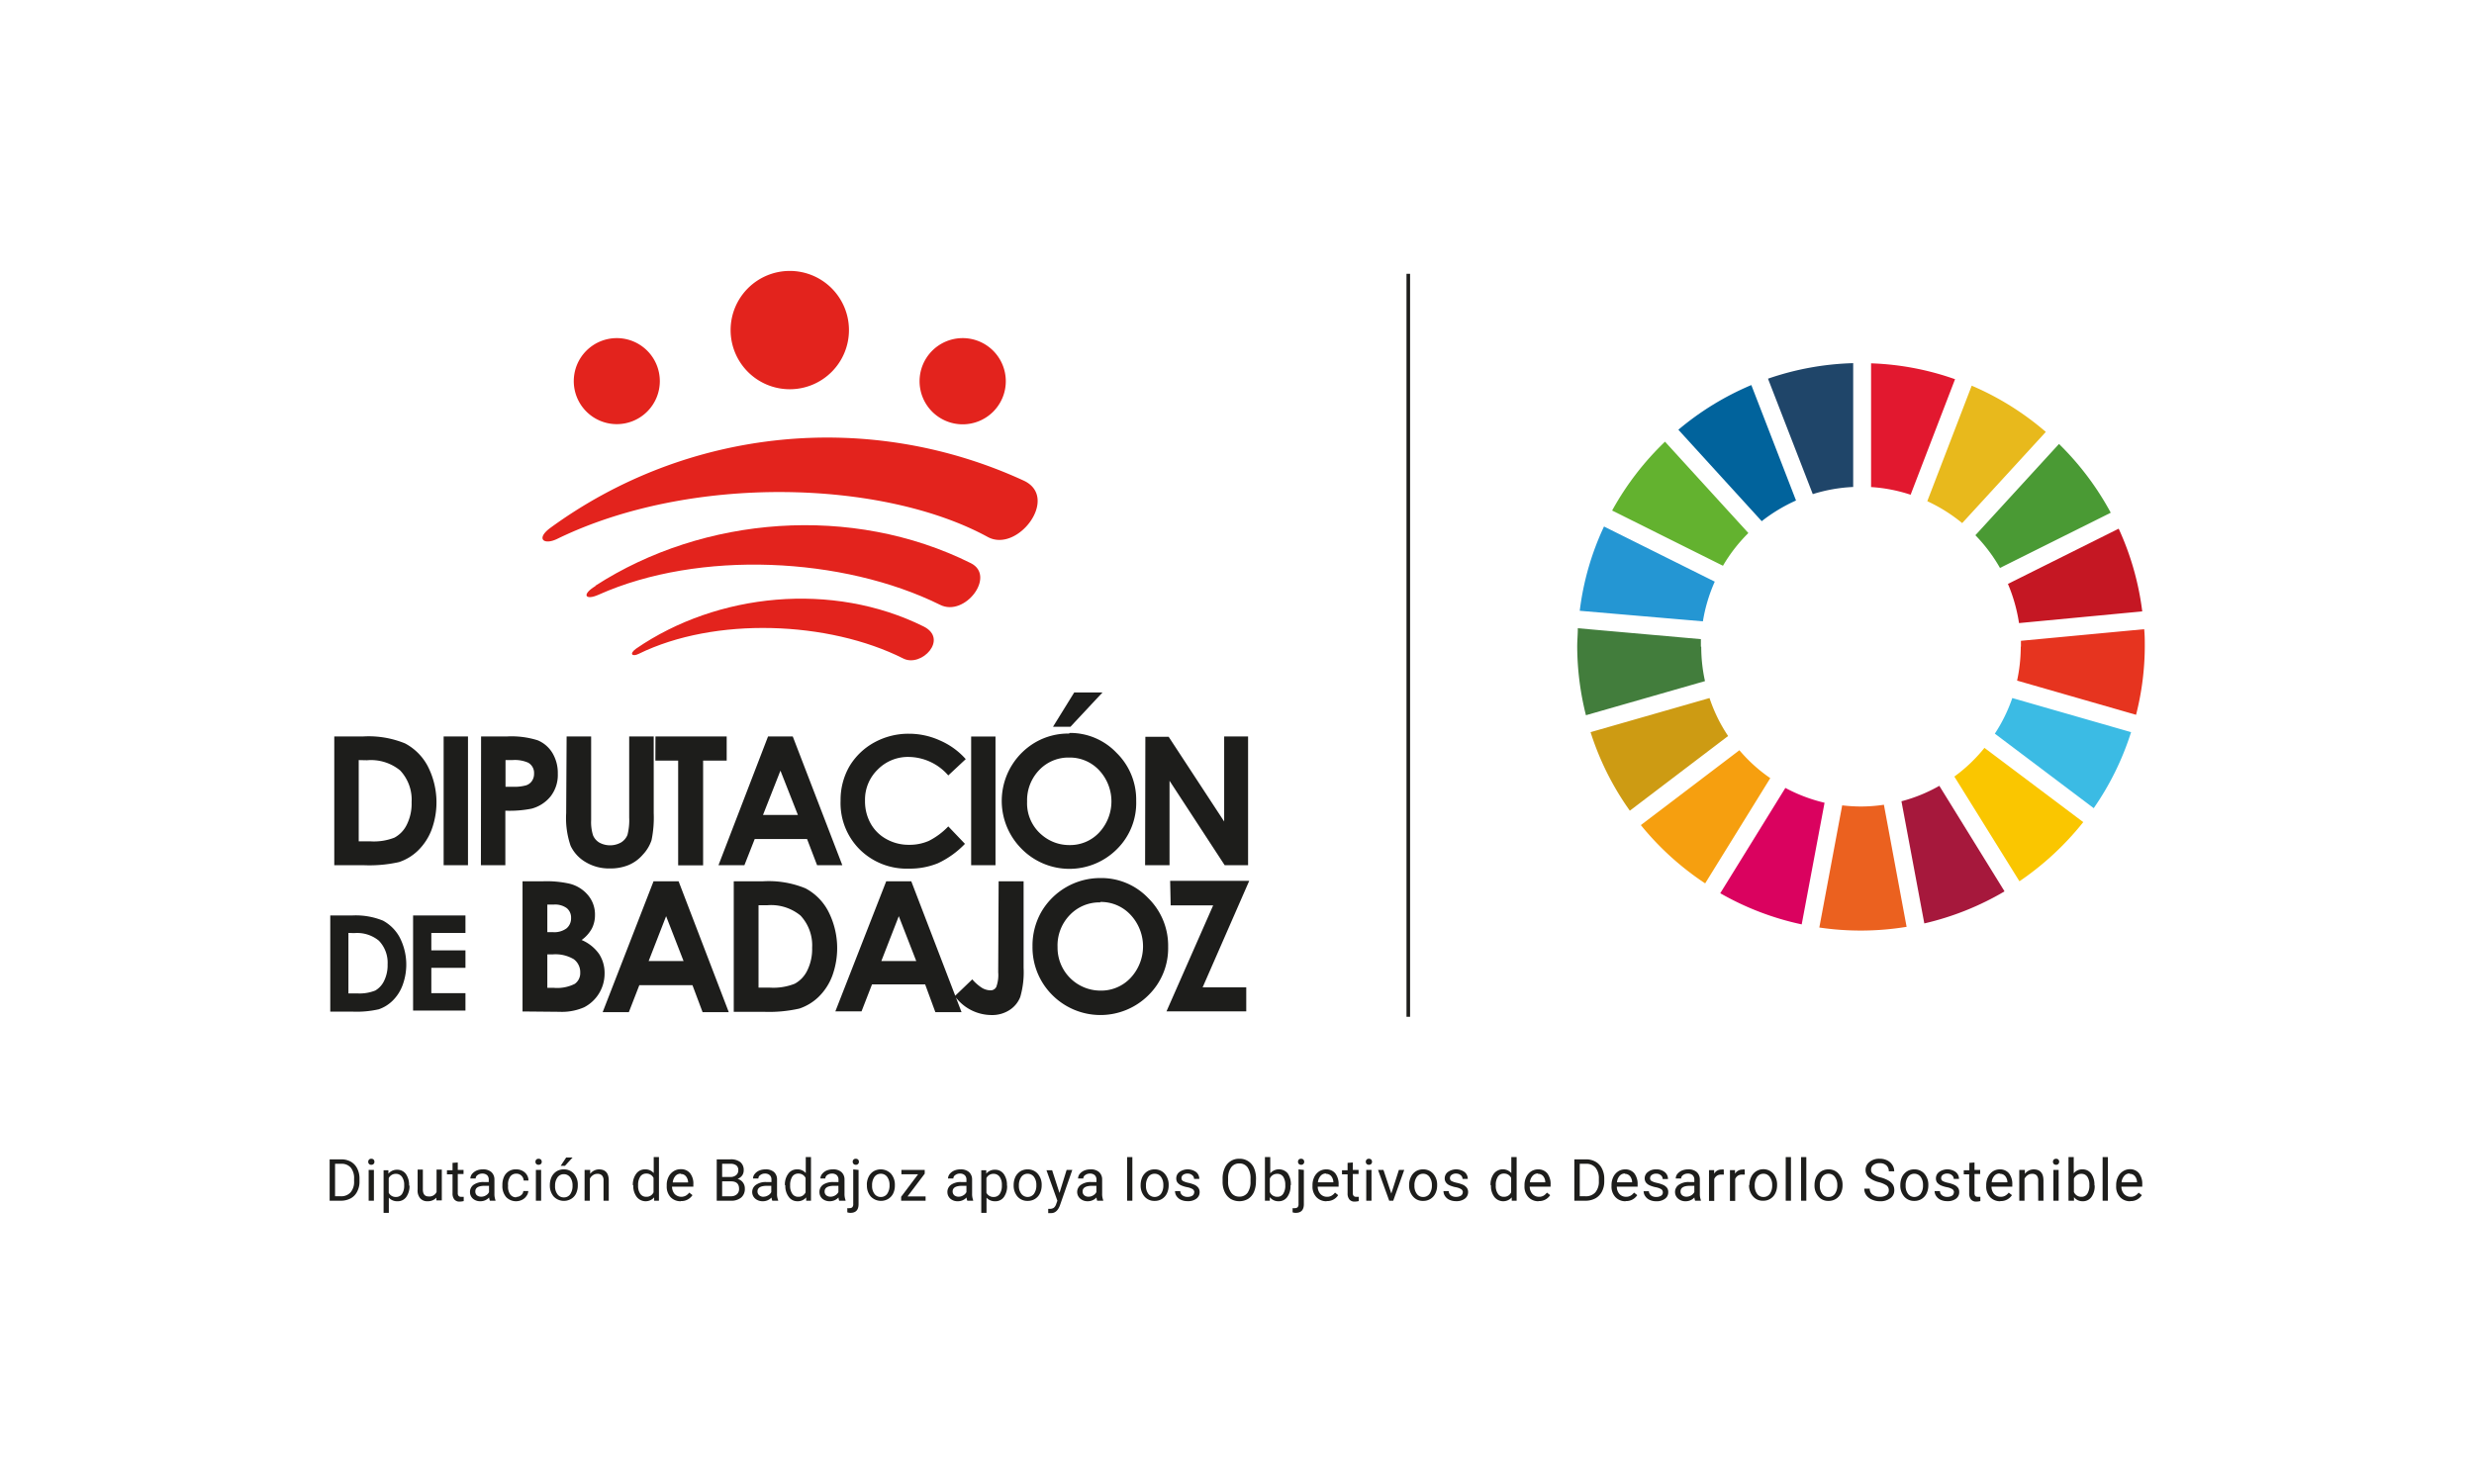 <svg id="Capa_1" data-name="Capa 1" xmlns="http://www.w3.org/2000/svg" viewBox="0 0 283.46 170.08"><defs><style>.cls-1{fill:#e3231d;}.cls-2{fill:#1d1d1b;}.cls-3{fill:#63b22f;}.cls-4{fill:#e8b91c;}.cls-5{fill:#c51723;}.cls-6{fill:#4a9a34;}.cls-7{fill:#427d3c;}.cls-8{fill:#fac600;}.cls-9{fill:#e6341f;}.cls-10{fill:#f69f0f;}.cls-11{fill:#2496d3;}.cls-12{fill:#a6183c;}.cls-13{fill:#3bbbe4;}.cls-14{fill:#eb611f;}.cls-15{fill:#e2182f;}.cls-16{fill:#da025f;}.cls-17{fill:#1f4569;}.cls-18{fill:#cd9b13;}.cls-19{fill:#01639c;}</style></defs><title>logos iindependientes</title><path class="cls-1" d="M72.88,74.34c9.31-6.4,22.52-7.71,32.93-2.55,2.91,1.44-.23,4.73-2.31,3.68-8.56-4.31-21.6-4.82-30.33-.53-.73.36-1.12,0-.29-.6"/><path class="cls-1" d="M68.23,67.12c12.39-8,29.39-9.36,43-2.58,2.92,1.46-.67,6.2-3.51,4.78C96.6,63.82,80.12,63,68.58,68.16c-1.51.68-2,0-.35-1"/><path class="cls-1" d="M63,60.54a53.8,53.8,0,0,1,54.31-5.45c4.11,1.93-.71,8.32-4.14,6.45-12-6.55-34-7.25-49.33.22-1.52.74-2.45,0-.84-1.22"/><path class="cls-1" d="M90.5,44.61a6.78,6.78,0,1,0-6.79-6.78,6.78,6.78,0,0,0,6.79,6.78"/><path class="cls-1" d="M70.68,48.61a4.93,4.93,0,1,0-4.94-4.93,4.93,4.93,0,0,0,4.94,4.93"/><path class="cls-1" d="M110.31,48.63a4.94,4.94,0,1,1,4.93-4.94,4.94,4.94,0,0,1-4.93,4.94"/><path class="cls-2" d="M37.84,104.92h2.48a8.27,8.27,0,0,1,3.56.59,4.75,4.75,0,0,1,1.92,1.93,6.81,6.81,0,0,1,.33,5.46A4.81,4.81,0,0,1,45,114.67a4.2,4.2,0,0,1-1.6,1,11.44,11.44,0,0,1-3,.27H37.84Zm2.08,2v6.93h1a4.83,4.83,0,0,0,2.08-.33A2.54,2.54,0,0,0,44,112.43a4.06,4.06,0,0,0,.41-1.91,3.63,3.63,0,0,0-1-2.71,3.91,3.91,0,0,0-2.83-.87Zm7.41-2h6v2H49.42v2h3.91v2H49.42v2.9h3.91v2h-6Zm12.54,11V101h2.36a12.11,12.11,0,0,1,3,.27,4,4,0,0,1,2.14,1.32,3.41,3.41,0,0,1,.8,2.28,3.34,3.34,0,0,1-.36,1.55,3.93,3.93,0,0,1-1.17,1.31,4.67,4.67,0,0,1,2,1.6,4,4,0,0,1,.63,2.27,4.34,4.34,0,0,1-2.34,3.84,6.39,6.39,0,0,1-2.85.52Zm2.84-12.25v3.16h.63a2.35,2.35,0,0,0,1.58-.44,1.49,1.49,0,0,0,.51-1.19,1.39,1.39,0,0,0-.49-1.12,2.27,2.27,0,0,0-1.48-.41Zm0,5.71v3.83h.72a4.49,4.49,0,0,0,2.42-.45,1.5,1.5,0,0,0,.63-1.3,1.84,1.84,0,0,0-.74-1.53,4.11,4.11,0,0,0-2.43-.55ZM74.88,101h2.87l5.75,15h-3l-1.16-3.09H73.25l-1.2,3.09h-3Zm1.44,4-2,5.14h4Zm7.75-4h3.37a11.11,11.11,0,0,1,4.85.81,6.24,6.24,0,0,1,2.61,2.63,9.25,9.25,0,0,1,.45,7.42,6.61,6.61,0,0,1-1.58,2.41,5.84,5.84,0,0,1-2.19,1.32,15.75,15.75,0,0,1-4.08.37H84.07Zm2.84,2.75v9.44h1.31a6.62,6.62,0,0,0,2.84-.45,3.39,3.39,0,0,0,1.43-1.51,5.54,5.54,0,0,0,.56-2.61,5,5,0,0,0-1.33-3.69,5.31,5.31,0,0,0-3.85-1.18ZM101.54,101h2.87l5.76,15h-3L106,112.82H99.91l-1.2,3.09h-3Zm1.44,4-2,5.14h4Zm11.44-4h2.86v9.92a10.19,10.19,0,0,1-.38,3.33,3.11,3.11,0,0,1-1.24,1.51,3.64,3.64,0,0,1-2.06.57,5.21,5.21,0,0,1-4.2-2.17l2-1.92a5,5,0,0,0,1.15,1,2,2,0,0,0,.92.26.73.73,0,0,0,.68-.39,4,4,0,0,0,.22-1.69Zm11.68-.37a7.41,7.41,0,0,1,5.45,2.29,7.64,7.64,0,0,1,2.29,5.6,7.52,7.52,0,0,1-2.26,5.54,7.79,7.79,0,0,1-11.05-.06,7.7,7.7,0,0,1-2.23-5.53,7.79,7.79,0,0,1,1-3.94,7.81,7.81,0,0,1,6.76-3.9m0,2.79a4.68,4.68,0,0,0-3.48,1.44,5,5,0,0,0-1.41,3.67,4.92,4.92,0,0,0,4.94,5,4.61,4.61,0,0,0,3.43-1.46,5.29,5.29,0,0,0,0-7.22,4.63,4.63,0,0,0-3.47-1.48m8-2.42h9.06l-5.34,12.21h5v2.75h-9.14L139,103.76h-4.87Z"/><path class="cls-2" d="M38.3,84.4h3.33a11,11,0,0,1,4.78.8A6.24,6.24,0,0,1,49,87.79a9.08,9.08,0,0,1,.44,7.33,6.62,6.62,0,0,1-1.56,2.37,5.71,5.71,0,0,1-2.16,1.31,15.46,15.46,0,0,1-4,.36H38.3Zm2.8,2.71v9.31h1.3A6.45,6.45,0,0,0,45.19,96a3.32,3.32,0,0,0,1.42-1.49,5.4,5.4,0,0,0,.55-2.57,4.9,4.9,0,0,0-1.31-3.64,5.26,5.26,0,0,0-3.8-1.17Zm9.73-2.71h2.79V99.16H50.83Zm4.29,0h3a10,10,0,0,1,3.48.44,3.57,3.57,0,0,1,1.69,1.45,4.45,4.45,0,0,1,.62,2.39,4,4,0,0,1-.81,2.57,4.17,4.17,0,0,1-2.2,1.43,13,13,0,0,1-3,.23v6.25h-2.8Zm2.8,5.77h.9A4.84,4.84,0,0,0,60.29,90a1.28,1.28,0,0,0,.66-.5,1.43,1.43,0,0,0,.24-.84,1.34,1.34,0,0,0-.67-1.25,3.77,3.77,0,0,0-1.81-.3h-.79Zm7-5.77h2.81V94a5,5,0,0,0,.22,1.74,1.76,1.76,0,0,0,.71.82,2.57,2.57,0,0,0,2.48,0,1.79,1.79,0,0,0,.75-.87,6.67,6.67,0,0,0,.2-2V84.4H74.9v8.8a12.68,12.68,0,0,1-.25,3.09,4.43,4.43,0,0,1-1,1.66,4.37,4.37,0,0,1-1.63,1.19,5.47,5.47,0,0,1-2.15.39,5.19,5.19,0,0,1-2.79-.74,4.29,4.29,0,0,1-1.7-1.85,9.73,9.73,0,0,1-.51-3.74Zm10.18,0h8.16v2.77H80.56v12H77.7v-12H75.09ZM88,84.4h2.83l5.68,14.76H93.62l-1.15-3h-6l-1.18,3H82.32Zm1.42,3.92-2,5.08h4ZM110.65,87l-2,1.87a6.1,6.1,0,0,0-4.52-2.12,4.85,4.85,0,0,0-3.57,1.45,4.8,4.8,0,0,0-1.45,3.56,5.2,5.2,0,0,0,.64,2.61,4.57,4.57,0,0,0,1.82,1.8,5.21,5.21,0,0,0,2.61.65,5.47,5.47,0,0,0,2.24-.45,8.13,8.13,0,0,0,2.23-1.66l1.91,2a10.35,10.35,0,0,1-3.09,2.22,8.49,8.49,0,0,1-3.33.62,7.63,7.63,0,0,1-5.63-2.19,7.5,7.5,0,0,1-2.2-5.59,7.72,7.72,0,0,1,1-3.92,7.52,7.52,0,0,1,2.86-2.76,8.14,8.14,0,0,1,4-1,8.53,8.53,0,0,1,3.52.77A8.41,8.41,0,0,1,110.65,87m.62-2.59h2.79V99.16h-2.79ZM122.54,84a7.32,7.32,0,0,1,5.38,2.27,7.51,7.51,0,0,1,2.26,5.52A7.43,7.43,0,0,1,128,97.29,7.69,7.69,0,0,1,117,97.23a7.77,7.77,0,0,1,1.64-12.16,7.51,7.51,0,0,1,3.86-1m0,2.75a4.61,4.61,0,0,0-3.43,1.43,5,5,0,0,0-1.39,3.62,4.72,4.72,0,0,0,1.75,3.87,4.81,4.81,0,0,0,3.12,1.11,4.54,4.54,0,0,0,3.39-1.44,5.23,5.23,0,0,0,0-7.13,4.6,4.6,0,0,0-3.43-1.46m.57-7.46h3.24l-3.67,3.93h-2Zm8.15,5.08h2.67l6.36,9.71V84.4H143V99.16h-2.68L134,89.48v9.68h-2.8Z"/><rect class="cls-2" x="161.15" y="31.38" width="0.41" height="85.15"/><path class="cls-3" d="M197.41,64.84a18.22,18.22,0,0,1,2.91-3.75l-9.55-10.47a32.85,32.85,0,0,0-6.06,7.89Z"/><path class="cls-4" d="M220.82,57.44a18.58,18.58,0,0,1,4,2.51L234.4,49.5a32.5,32.5,0,0,0-8.49-5.3Z"/><path class="cls-5" d="M242.75,60.59l-12.69,6.33a18.68,18.68,0,0,1,1.27,4.49l14.12-1.34a32.23,32.23,0,0,0-2.7-9.48"/><path class="cls-6" d="M229.15,65.09l12.69-6.33a32.74,32.74,0,0,0-5.93-7.88l-9.58,10.46a18.51,18.51,0,0,1,2.82,3.75"/><path class="cls-7" d="M194.88,74.11c0-.29,0-.58,0-.86L180.78,72c0,.7-.07,1.4-.07,2.12a32.77,32.77,0,0,0,1,7.85l13.64-3.91a18.3,18.3,0,0,1-.43-3.94"/><path class="cls-8" d="M227.37,85.71A18,18,0,0,1,223.92,89L231.38,101a33.18,33.18,0,0,0,7.31-6.78Z"/><path class="cls-9" d="M231.53,74.11a18.47,18.47,0,0,1-.42,3.89l13.63,3.92a32,32,0,0,0,1-7.81c0-.67,0-1.34-.07-2l-14.12,1.33c0,.23,0,.45,0,.67"/><path class="cls-10" d="M199.27,86,188,94.56a32.77,32.77,0,0,0,7.37,6.68l7.46-12.06a18,18,0,0,1-3.54-3.2"/><path class="cls-11" d="M195.11,71.21a18.42,18.42,0,0,1,1.36-4.55l-12.69-6.32A31.83,31.83,0,0,0,181,70Z"/><path class="cls-12" d="M229.65,102.12,222.2,90.06a17.91,17.91,0,0,1-4.34,1.77l2.62,14a32.48,32.48,0,0,0,9.17-3.66"/><path class="cls-13" d="M230.56,80a18.12,18.12,0,0,1-2,4.08l11.33,8.54a32.4,32.4,0,0,0,4.28-8.71Z"/><path class="cls-14" d="M215.85,92.23a17.77,17.77,0,0,1-2.65.2,18.74,18.74,0,0,1-2.13-.13l-2.62,14a32.46,32.46,0,0,0,10-.08Z"/><path class="cls-15" d="M214.38,55.82a17.92,17.92,0,0,1,4.53.88L224,43.46a32,32,0,0,0-9.62-1.82Z"/><path class="cls-16" d="M209.05,92a18.41,18.41,0,0,1-4.49-1.7l-7.46,12.07a32.28,32.28,0,0,0,9.33,3.57Z"/><path class="cls-17" d="M207.7,56.63a18.12,18.12,0,0,1,4.63-.82V41.62a32.5,32.5,0,0,0-9.76,1.78Z"/><path class="cls-18" d="M198,84.35A17.89,17.89,0,0,1,195.87,80l-13.63,3.91a32.31,32.31,0,0,0,4.5,9Z"/><path class="cls-19" d="M201.85,59.73a18.85,18.85,0,0,1,3.93-2.37l-5.12-13.23a32.59,32.59,0,0,0-8.36,5.12Z"/><path class="cls-2" d="M37.77,137.61v-4.74H39.1a2.19,2.19,0,0,1,1.1.27,1.84,1.84,0,0,1,.73.78,2.51,2.51,0,0,1,.26,1.16v.3a2.41,2.41,0,0,1-.26,1.17,1.78,1.78,0,0,1-.73.78,2.38,2.38,0,0,1-1.12.28Zm.62-4.23v3.72h.66a1.43,1.43,0,0,0,1.12-.45,1.85,1.85,0,0,0,.4-1.28v-.28a1.91,1.91,0,0,0-.37-1.26,1.35,1.35,0,0,0-1.08-.45Z"/><path class="cls-2" d="M42.19,133.15a.37.37,0,0,1,.09-.25.35.35,0,0,1,.26-.1.37.37,0,0,1,.27.1.37.37,0,0,1,.09.25.32.32,0,0,1-.09.24.33.33,0,0,1-.27.1.31.31,0,0,1-.26-.1.32.32,0,0,1-.09-.24m.65,4.46h-.6v-3.53h.6Z"/><path class="cls-2" d="M46.92,135.88a2.15,2.15,0,0,1-.37,1.3,1.18,1.18,0,0,1-1,.49,1.27,1.27,0,0,1-1-.41V139h-.6v-4.88h.55l0,.39a1.26,1.26,0,0,1,1-.45,1.21,1.21,0,0,1,1,.48,2.17,2.17,0,0,1,.37,1.33Zm-.61-.06a1.54,1.54,0,0,0-.25-.94.82.82,0,0,0-.7-.35.89.89,0,0,0-.82.49v1.68a.89.89,0,0,0,.83.48.81.81,0,0,0,.69-.34,1.71,1.71,0,0,0,.25-1"/><path class="cls-2" d="M50,137.26a1.31,1.31,0,0,1-1,.41,1.07,1.07,0,0,1-.85-.33,1.36,1.36,0,0,1-.3-1v-2.3h.6v2.28c0,.53.22.8.65.8a.9.9,0,0,0,.92-.51v-2.57h.6v3.53H50Z"/><path class="cls-2" d="M52.45,133.23v.85h.66v.47h-.66v2.19a.46.46,0,0,0,.09.31.35.35,0,0,0,.3.11,1.23,1.23,0,0,0,.29,0v.49a2,2,0,0,1-.47.06.74.74,0,0,1-.6-.24,1.06,1.06,0,0,1-.21-.7v-2.18h-.64v-.47h.64v-.85Z"/><path class="cls-2" d="M56.13,137.61a1.41,1.41,0,0,1-.09-.37,1.33,1.33,0,0,1-1,.43,1.25,1.25,0,0,1-.85-.29,1,1,0,0,1-.34-.75,1,1,0,0,1,.42-.85,1.93,1.93,0,0,1,1.18-.31H56v-.28a.7.7,0,0,0-.18-.5.81.81,0,0,0-.56-.19.85.85,0,0,0-.54.17.47.47,0,0,0-.22.39h-.61a.87.87,0,0,1,.19-.51,1.44,1.44,0,0,1,.51-.39,1.78,1.78,0,0,1,.7-.14,1.42,1.42,0,0,1,1,.3,1.13,1.13,0,0,1,.36.84v1.62a2,2,0,0,0,.12.77v.06Zm-1-.46a1,1,0,0,0,.54-.15.82.82,0,0,0,.36-.38v-.72h-.47c-.74,0-1.1.21-1.1.65a.57.57,0,0,0,.18.44.78.78,0,0,0,.49.16"/><path class="cls-2" d="M59.13,137.18a.88.88,0,0,0,.57-.2.65.65,0,0,0,.26-.48h.57a1.05,1.05,0,0,1-.21.57,1.3,1.3,0,0,1-.51.44,1.57,1.57,0,0,1-1.82-.32,1.93,1.93,0,0,1-.43-1.31v-.1a2.22,2.22,0,0,1,.19-.92,1.43,1.43,0,0,1,1.38-.84,1.43,1.43,0,0,1,1,.35,1.23,1.23,0,0,1,.42.93H60a.82.82,0,0,0-.83-.79.84.84,0,0,0-.71.33,1.55,1.55,0,0,0-.25,1v.11a1.5,1.5,0,0,0,.25.94.83.83,0,0,0,.71.33"/><path class="cls-2" d="M61.35,133.15a.37.37,0,0,1,.09-.25.37.37,0,0,1,.27-.1.39.39,0,0,1,.27.1.37.37,0,0,1,.09.25.32.32,0,0,1-.09.24.35.35,0,0,1-.27.1.33.33,0,0,1-.27-.1.32.32,0,0,1-.09-.24m.65,4.46h-.6v-3.53H62Z"/><path class="cls-2" d="M63,135.81a2.18,2.18,0,0,1,.2-.93,1.61,1.61,0,0,1,.57-.64,1.54,1.54,0,0,1,.83-.22,1.49,1.49,0,0,1,1.16.5,1.88,1.88,0,0,1,.44,1.32v0a2.15,2.15,0,0,1-.19.93,1.45,1.45,0,0,1-.57.63,1.62,1.62,0,0,1-2-.27,1.92,1.92,0,0,1-.44-1.31Zm.6.07a1.47,1.47,0,0,0,.28,1,.87.87,0,0,0,.72.35.86.86,0,0,0,.73-.36,1.66,1.66,0,0,0,.27-1,1.54,1.54,0,0,0-.27-.94.89.89,0,0,0-.73-.36.86.86,0,0,0-.72.36,1.58,1.58,0,0,0-.28,1m1.27-3.27h.73l-.87.95h-.49Z"/><path class="cls-2" d="M67.62,134.08l0,.45a1.28,1.28,0,0,1,1-.51c.75,0,1.12.42,1.13,1.26v2.33h-.6v-2.33a.78.78,0,0,0-.18-.57.69.69,0,0,0-.53-.18.84.84,0,0,0-.51.16,1,1,0,0,0-.35.41v2.51h-.6v-3.53Z"/><path class="cls-2" d="M72.51,135.82a2.06,2.06,0,0,1,.39-1.31,1.2,1.2,0,0,1,1-.49,1.23,1.23,0,0,1,1,.42v-1.83h.6v5h-.55l0-.38a1.3,1.3,0,0,1-2-.06,2.06,2.06,0,0,1-.39-1.31Zm.6.06a1.59,1.59,0,0,0,.25.94.8.8,0,0,0,.69.34.87.87,0,0,0,.83-.51V135a.88.88,0,0,0-.83-.5.81.81,0,0,0-.69.34,1.77,1.77,0,0,0-.25,1"/><path class="cls-2" d="M78,137.67a1.56,1.56,0,0,1-1.17-.47,1.77,1.77,0,0,1-.44-1.26v-.11a2,2,0,0,1,.2-.93,1.55,1.55,0,0,1,.56-.65A1.45,1.45,0,0,1,78,134a1.31,1.31,0,0,1,1.06.45,1.92,1.92,0,0,1,.38,1.3V136H77a1.28,1.28,0,0,0,.3.84,1.08,1.08,0,0,0,1.28.19,1.3,1.3,0,0,0,.39-.35l.37.29a1.5,1.5,0,0,1-1.33.68M78,134.51a.81.81,0,0,0-.62.27,1.32,1.32,0,0,0-.3.74h1.76v0a1.12,1.12,0,0,0-.25-.71.73.73,0,0,0-.59-.26"/><path class="cls-2" d="M82.12,137.61v-4.74h1.55a1.76,1.76,0,0,1,1.16.32,1.16,1.16,0,0,1,.38.94,1,1,0,0,1-.18.59,1.21,1.21,0,0,1-.52.39,1.1,1.1,0,0,1,.61.41,1.16,1.16,0,0,1,.22.72,1.28,1.28,0,0,1-.41,1,1.74,1.74,0,0,1-1.17.37Zm.62-2.72h.94a1,1,0,0,0,.66-.21.69.69,0,0,0,.25-.56.66.66,0,0,0-.23-.56,1.09,1.09,0,0,0-.69-.18h-.93Zm0,.5v1.71h1a1,1,0,0,0,.69-.23.79.79,0,0,0,.25-.62c0-.58-.31-.86-.93-.86Z"/><path class="cls-2" d="M88.49,137.61a1.09,1.09,0,0,1-.09-.37,1.33,1.33,0,0,1-1,.43,1.3,1.3,0,0,1-.86-.29,1,1,0,0,1,.09-1.6,1.93,1.93,0,0,1,1.18-.31h.58v-.28a.66.66,0,0,0-.19-.5.76.76,0,0,0-.55-.19.85.85,0,0,0-.54.17.47.47,0,0,0-.22.39h-.61a.81.81,0,0,1,.19-.51,1.28,1.28,0,0,1,.51-.39,1.78,1.78,0,0,1,.7-.14,1.42,1.42,0,0,1,1,.3,1.12,1.12,0,0,1,.35.84v1.62a1.81,1.81,0,0,0,.13.77v.06Zm-1-.46A1,1,0,0,0,88,137a.85.85,0,0,0,.37-.38v-.72h-.47c-.74,0-1.11.21-1.11.65A.58.58,0,0,0,87,137a.78.78,0,0,0,.49.16"/><path class="cls-2" d="M89.93,135.82a2.06,2.06,0,0,1,.39-1.31,1.2,1.2,0,0,1,1-.49,1.23,1.23,0,0,1,1,.42v-1.83h.6v5h-.55l0-.38a1.25,1.25,0,0,1-1,.44,1.2,1.2,0,0,1-1-.5,2.06,2.06,0,0,1-.39-1.31Zm.6.06a1.59,1.59,0,0,0,.25.94.79.79,0,0,0,.68.34.87.87,0,0,0,.84-.51V135a.89.89,0,0,0-.83-.5.81.81,0,0,0-.69.34,1.77,1.77,0,0,0-.25,1"/><path class="cls-2" d="M96.15,137.61a1.5,1.5,0,0,1-.08-.37,1.35,1.35,0,0,1-1,.43,1.27,1.27,0,0,1-.85-.29,1,1,0,0,1-.33-.75,1,1,0,0,1,.41-.85,2,2,0,0,1,1.18-.31h.59v-.28a.7.7,0,0,0-.19-.5.79.79,0,0,0-.56-.19.89.89,0,0,0-.54.17.5.5,0,0,0-.22.39H94a.81.81,0,0,1,.19-.51,1.32,1.32,0,0,1,.5-.39,1.83,1.83,0,0,1,.71-.14,1.41,1.41,0,0,1,1,.3,1.13,1.13,0,0,1,.36.84v1.62a2,2,0,0,0,.12.77v.06Zm-1-.46a1,1,0,0,0,.54-.15.9.9,0,0,0,.37-.38v-.72h-.47c-.74,0-1.11.21-1.11.65a.55.55,0,0,0,.19.44.75.75,0,0,0,.48.16"/><path class="cls-2" d="M98.37,134.08V138q0,1-.93,1a1,1,0,0,1-.36-.06v-.48a1,1,0,0,0,.27,0,.43.43,0,0,0,.31-.11.54.54,0,0,0,.1-.38v-3.95Zm-.67-.93a.33.33,0,0,1,.35-.35.37.37,0,0,1,.27.1.37.37,0,0,1,.09.25.32.32,0,0,1-.09.24.33.33,0,0,1-.27.1.33.33,0,0,1-.35-.34"/><path class="cls-2" d="M99.32,135.81a2,2,0,0,1,.2-.93,1.54,1.54,0,0,1,.57-.64,1.63,1.63,0,0,1,2,.28,1.93,1.93,0,0,1,.44,1.32v0a2.12,2.12,0,0,1-.19.93,1.51,1.51,0,0,1-.57.63,1.62,1.62,0,0,1-2-.27,1.87,1.87,0,0,1-.44-1.31Zm.6.07a1.48,1.48,0,0,0,.27.94.87.87,0,0,0,.73.36.86.86,0,0,0,.73-.36,1.66,1.66,0,0,0,.27-1,1.54,1.54,0,0,0-.27-.94.89.89,0,0,0-.74-.36.88.88,0,0,0-.72.36,1.64,1.64,0,0,0-.27,1"/><polygon class="cls-2" points="103.98 137.12 106.05 137.12 106.05 137.61 103.25 137.61 103.25 137.16 105.19 134.58 103.28 134.58 103.28 134.08 105.95 134.08 105.95 134.51 103.98 137.12"/><path class="cls-2" d="M110.83,137.61a1.09,1.09,0,0,1-.09-.37,1.33,1.33,0,0,1-1,.43,1.25,1.25,0,0,1-.85-.29,1,1,0,0,1-.34-.75,1,1,0,0,1,.42-.85,1.93,1.93,0,0,1,1.18-.31h.58v-.28a.66.66,0,0,0-.19-.5.76.76,0,0,0-.55-.19.85.85,0,0,0-.54.17.47.47,0,0,0-.22.39h-.61a.87.87,0,0,1,.19-.51,1.36,1.36,0,0,1,.51-.39,1.78,1.78,0,0,1,.7-.14,1.42,1.42,0,0,1,1,.3,1.13,1.13,0,0,1,.36.84v1.62a2,2,0,0,0,.12.77v.06Zm-1-.46a1,1,0,0,0,.53-.15.85.85,0,0,0,.37-.38v-.72h-.47c-.74,0-1.11.21-1.11.65a.58.58,0,0,0,.19.44.78.78,0,0,0,.49.16"/><path class="cls-2" d="M115.39,135.88a2.15,2.15,0,0,1-.36,1.3,1.18,1.18,0,0,1-1,.49,1.27,1.27,0,0,1-1-.41V139h-.6v-4.88H113l0,.39a1.23,1.23,0,0,1,1-.45,1.19,1.19,0,0,1,1,.48,2.1,2.1,0,0,1,.37,1.33Zm-.6-.06a1.54,1.54,0,0,0-.25-.94.82.82,0,0,0-.7-.35.88.88,0,0,0-.82.49v1.68a.89.89,0,0,0,.83.48.81.81,0,0,0,.69-.34,1.71,1.71,0,0,0,.25-1"/><path class="cls-2" d="M116.14,135.81a2.18,2.18,0,0,1,.2-.93,1.61,1.61,0,0,1,.57-.64,1.54,1.54,0,0,1,.83-.22,1.49,1.49,0,0,1,1.16.5,1.89,1.89,0,0,1,.45,1.32v0a2.12,2.12,0,0,1-.2.93,1.49,1.49,0,0,1-.56.63,1.53,1.53,0,0,1-.85.23,1.47,1.47,0,0,1-1.16-.5,1.92,1.92,0,0,1-.44-1.31Zm.6.07a1.48,1.48,0,0,0,.28.94.91.91,0,0,0,1.45,0,1.66,1.66,0,0,0,.27-1,1.54,1.54,0,0,0-.27-.94.89.89,0,0,0-.73-.36.86.86,0,0,0-.72.36,1.64,1.64,0,0,0-.28,1"/><path class="cls-2" d="M121.39,136.72l.82-2.64h.65l-1.42,4.07c-.22.59-.56.88-1,.88h-.12l-.22,0v-.49h.16a.83.83,0,0,0,.48-.12.92.92,0,0,0,.28-.45l.13-.36-1.25-3.49h.65Z"/><path class="cls-2" d="M125.71,137.61a1.5,1.5,0,0,1-.08-.37,1.35,1.35,0,0,1-1,.43,1.27,1.27,0,0,1-.85-.29,1,1,0,0,1,.08-1.6,1.93,1.93,0,0,1,1.18-.31h.59v-.28a.7.7,0,0,0-.19-.5.79.79,0,0,0-.56-.19.89.89,0,0,0-.54.17.47.47,0,0,0-.22.39h-.6a.86.86,0,0,1,.18-.51,1.44,1.44,0,0,1,.51-.39,1.8,1.8,0,0,1,.71-.14,1.41,1.41,0,0,1,1,.3,1.13,1.13,0,0,1,.36.84v1.62a2,2,0,0,0,.12.77v.06Zm-1-.46a1,1,0,0,0,.54-.15.9.9,0,0,0,.37-.38v-.72h-.48c-.73,0-1.1.21-1.1.65a.55.55,0,0,0,.19.44.73.73,0,0,0,.48.16"/><rect class="cls-2" x="129.14" y="132.61" width="0.6" height="5"/><path class="cls-2" d="M130.69,135.81a2.18,2.18,0,0,1,.2-.93,1.61,1.61,0,0,1,.57-.64,1.54,1.54,0,0,1,.83-.22,1.48,1.48,0,0,1,1.16.5,1.89,1.89,0,0,1,.45,1.32v0a2.12,2.12,0,0,1-.2.93,1.49,1.49,0,0,1-.56.63,1.52,1.52,0,0,1-.84.23,1.48,1.48,0,0,1-1.17-.5,1.92,1.92,0,0,1-.44-1.31Zm.61.07a1.48,1.48,0,0,0,.27.94.91.91,0,0,0,1.45,0,1.66,1.66,0,0,0,.27-1,1.54,1.54,0,0,0-.27-.94.87.87,0,0,0-.73-.36.86.86,0,0,0-.72.36,1.64,1.64,0,0,0-.27,1"/><path class="cls-2" d="M136.84,136.67a.45.45,0,0,0-.18-.38,1.89,1.89,0,0,0-.64-.23,3.32,3.32,0,0,1-.73-.23,1.12,1.12,0,0,1-.4-.33.84.84,0,0,1-.12-.45.91.91,0,0,1,.36-.73,1.65,1.65,0,0,1,1.91,0,1,1,0,0,1,.37.79h-.6a.54.54,0,0,0-.21-.43.79.79,0,0,0-.53-.18.82.82,0,0,0-.52.15.45.45,0,0,0-.18.37.37.37,0,0,0,.17.33,2.39,2.39,0,0,0,.62.21,3.78,3.78,0,0,1,.74.24,1.18,1.18,0,0,1,.41.34.83.83,0,0,1,.14.48.92.92,0,0,1-.38.76,1.58,1.58,0,0,1-1,.28,1.79,1.79,0,0,1-.75-.15,1.18,1.18,0,0,1-.51-.42,1,1,0,0,1-.18-.58h.6a.63.63,0,0,0,.24.48.93.93,0,0,0,.6.18,1,1,0,0,0,.55-.14.43.43,0,0,0,.2-.37"/><path class="cls-2" d="M143.9,135.39a3.09,3.09,0,0,1-.23,1.22,1.8,1.8,0,0,1-.67.79,2,2,0,0,1-2,0,1.88,1.88,0,0,1-.68-.79,2.73,2.73,0,0,1-.24-1.18v-.34a2.87,2.87,0,0,1,.24-1.21A1.76,1.76,0,0,1,142,132.8a1.77,1.77,0,0,1,1.68,1.07,3.09,3.09,0,0,1,.23,1.22Zm-.62-.31a2.15,2.15,0,0,0-.34-1.29,1.12,1.12,0,0,0-.95-.45,1.11,1.11,0,0,0-.93.45,2.09,2.09,0,0,0-.35,1.25v.35a2.11,2.11,0,0,0,.34,1.28,1.1,1.1,0,0,0,.95.47,1.12,1.12,0,0,0,.94-.44,2.16,2.16,0,0,0,.34-1.27Z"/><path class="cls-2" d="M147.86,135.88a2.07,2.07,0,0,1-.37,1.3,1.17,1.17,0,0,1-1,.49,1.22,1.22,0,0,1-1-.47l0,.41h-.56v-5h.61v1.86a1.32,1.32,0,0,1,2,0,2.21,2.21,0,0,1,.36,1.33Zm-.6-.06a1.69,1.69,0,0,0-.23-.95.79.79,0,0,0-.69-.34.88.88,0,0,0-.85.55v1.53a.9.9,0,0,0,.86.55.76.76,0,0,0,.67-.34,1.69,1.69,0,0,0,.24-1"/><path class="cls-2" d="M149.39,134.08V138q0,1-.93,1a1,1,0,0,1-.36-.06v-.48a1,1,0,0,0,.27,0,.43.43,0,0,0,.31-.11.54.54,0,0,0,.1-.38v-3.95Zm-.67-.93a.33.33,0,0,1,.35-.35.37.37,0,0,1,.27.1.37.37,0,0,1,.09.25.32.32,0,0,1-.09.24.33.33,0,0,1-.27.1.33.33,0,0,1-.35-.34"/><path class="cls-2" d="M152,137.67a1.56,1.56,0,0,1-1.17-.47,1.74,1.74,0,0,1-.45-1.26v-.11a2.12,2.12,0,0,1,.2-.93,1.62,1.62,0,0,1,.56-.65,1.45,1.45,0,0,1,.78-.23,1.32,1.32,0,0,1,1.07.45,2,2,0,0,1,.38,1.3V136h-2.39a1.24,1.24,0,0,0,.31.84,1,1,0,0,0,.74.32,1,1,0,0,0,.54-.13,1.3,1.3,0,0,0,.39-.35l.36.29a1.47,1.47,0,0,1-1.32.68m-.08-3.16a.79.79,0,0,0-.61.27,1.33,1.33,0,0,0-.31.74h1.77v0a1.12,1.12,0,0,0-.25-.71.76.76,0,0,0-.6-.26"/><path class="cls-2" d="M155,133.23v.85h.66v.47H155v2.19a.46.46,0,0,0,.09.31.35.35,0,0,0,.3.11,1.23,1.23,0,0,0,.29,0v.49a1.88,1.88,0,0,1-.46.06.75.75,0,0,1-.61-.24,1.06,1.06,0,0,1-.21-.7v-2.18h-.64v-.47h.64v-.85Z"/><path class="cls-2" d="M156.49,133.15a.33.33,0,0,1,.35-.35.37.37,0,0,1,.27.1.37.37,0,0,1,.09.25.32.32,0,0,1-.09.24.33.33,0,0,1-.27.1.33.33,0,0,1-.35-.34m.65,4.46h-.6v-3.53h.6Z"/><polygon class="cls-2" points="159.41 136.79 160.28 134.08 160.89 134.08 159.63 137.61 159.17 137.61 157.89 134.08 158.51 134.08 159.41 136.79"/><path class="cls-2" d="M161.45,135.81a2.05,2.05,0,0,1,.21-.93,1.52,1.52,0,0,1,.56-.64,1.54,1.54,0,0,1,.83-.22,1.48,1.48,0,0,1,1.16.5,1.89,1.89,0,0,1,.45,1.32v0a2.12,2.12,0,0,1-.2.93,1.49,1.49,0,0,1-.56.63,1.52,1.52,0,0,1-.84.23,1.44,1.44,0,0,1-1.16-.5,1.88,1.88,0,0,1-.45-1.31Zm.61.07a1.48,1.48,0,0,0,.27.94.86.86,0,0,0,.73.36.87.87,0,0,0,.73-.36,1.66,1.66,0,0,0,.27-1,1.54,1.54,0,0,0-.28-.94.87.87,0,0,0-.73-.36.86.86,0,0,0-.72.36,1.64,1.64,0,0,0-.27,1"/><path class="cls-2" d="M167.61,136.67a.46.46,0,0,0-.19-.38,1.81,1.81,0,0,0-.64-.23,3.51,3.51,0,0,1-.73-.23,1,1,0,0,1-.39-.33.77.77,0,0,1-.13-.45.91.91,0,0,1,.36-.73,1.65,1.65,0,0,1,1.91,0,1,1,0,0,1,.37.79h-.6a.54.54,0,0,0-.21-.43.79.79,0,0,0-.53-.18.78.78,0,0,0-.51.15.43.43,0,0,0-.19.37.37.37,0,0,0,.17.33,2.5,2.5,0,0,0,.63.21,3.67,3.67,0,0,1,.73.24,1.18,1.18,0,0,1,.41.34.83.83,0,0,1,.14.48.92.92,0,0,1-.38.76,1.58,1.58,0,0,1-1,.28,1.79,1.79,0,0,1-.75-.15,1.18,1.18,0,0,1-.51-.42,1,1,0,0,1-.18-.58h.6a.63.63,0,0,0,.24.48.93.93,0,0,0,.6.18,1,1,0,0,0,.55-.14.42.42,0,0,0,.21-.37"/><path class="cls-2" d="M170.78,135.82a2.06,2.06,0,0,1,.38-1.31,1.31,1.31,0,0,1,2-.07v-1.83h.61v5h-.56l0-.38a1.3,1.3,0,0,1-2-.06,2.06,2.06,0,0,1-.38-1.31Zm.6.06a1.52,1.52,0,0,0,.25.94.78.78,0,0,0,.68.34.87.87,0,0,0,.83-.51V135a.87.87,0,0,0-.82-.5.79.79,0,0,0-.69.34,1.69,1.69,0,0,0-.25,1"/><path class="cls-2" d="M176.28,137.67a1.55,1.55,0,0,1-1.16-.47,1.74,1.74,0,0,1-.45-1.26v-.11a2.12,2.12,0,0,1,.2-.93,1.55,1.55,0,0,1,.56-.65,1.45,1.45,0,0,1,.78-.23,1.33,1.33,0,0,1,1.07.45,2,2,0,0,1,.38,1.3V136h-2.39a1.24,1.24,0,0,0,.31.84,1,1,0,0,0,.74.32,1,1,0,0,0,.54-.13,1.39,1.39,0,0,0,.38-.35l.37.29a1.48,1.48,0,0,1-1.33.68m-.07-3.16a.79.79,0,0,0-.61.27,1.26,1.26,0,0,0-.31.74h1.76v0a1.12,1.12,0,0,0-.24-.71.76.76,0,0,0-.6-.26"/><path class="cls-2" d="M180.38,137.61v-4.74h1.34a2.18,2.18,0,0,1,1.09.27,1.78,1.78,0,0,1,.73.78,2.51,2.51,0,0,1,.27,1.16v.3a2.52,2.52,0,0,1-.26,1.17,1.86,1.86,0,0,1-.74.78,2.35,2.35,0,0,1-1.12.28Zm.62-4.23v3.72h.66a1.45,1.45,0,0,0,1.13-.45,1.9,1.9,0,0,0,.4-1.28v-.28a1.91,1.91,0,0,0-.38-1.26,1.33,1.33,0,0,0-1.08-.45Z"/><path class="cls-2" d="M186.26,137.67a1.56,1.56,0,0,1-1.17-.47,1.74,1.74,0,0,1-.45-1.26v-.11a2.12,2.12,0,0,1,.2-.93,1.62,1.62,0,0,1,.56-.65,1.45,1.45,0,0,1,.78-.23,1.32,1.32,0,0,1,1.07.45,2,2,0,0,1,.38,1.3V136h-2.38a1.23,1.23,0,0,0,.3.84,1,1,0,0,0,.74.32,1,1,0,0,0,.54-.13,1.3,1.3,0,0,0,.39-.35l.37.29a1.5,1.5,0,0,1-1.33.68m-.08-3.16a.8.8,0,0,0-.61.27,1.25,1.25,0,0,0-.3.74H187v0a1.12,1.12,0,0,0-.25-.71.76.76,0,0,0-.6-.26"/><path class="cls-2" d="M190.52,136.67a.45.45,0,0,0-.18-.38,2,2,0,0,0-.65-.23,3.4,3.4,0,0,1-.72-.23,1.12,1.12,0,0,1-.4-.33.85.85,0,0,1-.13-.45.9.9,0,0,1,.37-.73,1.4,1.4,0,0,1,.93-.3,1.48,1.48,0,0,1,1,.31,1,1,0,0,1,.37.79h-.61a.54.54,0,0,0-.21-.43.77.77,0,0,0-.53-.18.79.79,0,0,0-.51.15.45.45,0,0,0-.19.37.35.35,0,0,0,.18.33,2.26,2.26,0,0,0,.62.21,3.67,3.67,0,0,1,.73.24,1.14,1.14,0,0,1,.42.34.82.82,0,0,1,.13.48.89.89,0,0,1-.38.76,1.56,1.56,0,0,1-1,.28,1.72,1.72,0,0,1-.74-.15,1.18,1.18,0,0,1-.51-.42,1,1,0,0,1-.19-.58h.6a.67.67,0,0,0,.25.48.92.92,0,0,0,.59.18,1,1,0,0,0,.55-.14.42.42,0,0,0,.21-.37"/><path class="cls-2" d="M194.22,137.61a2,2,0,0,1-.09-.37,1.32,1.32,0,0,1-1,.43,1.25,1.25,0,0,1-.85-.29,1,1,0,0,1,.08-1.6,1.93,1.93,0,0,1,1.18-.31h.59v-.28a.7.7,0,0,0-.19-.5.79.79,0,0,0-.56-.19.89.89,0,0,0-.54.17.47.47,0,0,0-.22.39H192a.86.86,0,0,1,.18-.51,1.44,1.44,0,0,1,.51-.39,1.8,1.8,0,0,1,.71-.14,1.41,1.41,0,0,1,1,.3,1.13,1.13,0,0,1,.36.84v1.62a2,2,0,0,0,.12.77v.06Zm-1-.46a1,1,0,0,0,.54-.15.9.9,0,0,0,.37-.38v-.72h-.48c-.73,0-1.1.21-1.1.65a.55.55,0,0,0,.19.44.73.73,0,0,0,.48.16"/><path class="cls-2" d="M197.51,134.62l-.29,0a.8.8,0,0,0-.81.51v2.5h-.6v-3.53h.59v.41a.93.93,0,0,1,.84-.47.62.62,0,0,1,.26,0Z"/><path class="cls-2" d="M199.91,134.62l-.3,0a.79.79,0,0,0-.8.51v2.5h-.6v-3.53h.58v.41a1,1,0,0,1,.84-.47.64.64,0,0,1,.27,0Z"/><path class="cls-2" d="M200.44,135.81a2.05,2.05,0,0,1,.21-.93,1.52,1.52,0,0,1,.56-.64A1.56,1.56,0,0,1,202,134a1.51,1.51,0,0,1,1.17.5,1.93,1.93,0,0,1,.44,1.32v0a2.12,2.12,0,0,1-.2.93,1.49,1.49,0,0,1-.56.63,1.47,1.47,0,0,1-.84.23,1.44,1.44,0,0,1-1.16-.5,1.88,1.88,0,0,1-.45-1.31Zm.61.07a1.48,1.48,0,0,0,.27.94.87.87,0,0,0,.73.36.86.86,0,0,0,.73-.36,1.66,1.66,0,0,0,.27-1,1.48,1.48,0,0,0-.28-.94.86.86,0,0,0-.73-.36.88.88,0,0,0-.72.36,1.64,1.64,0,0,0-.27,1"/><rect class="cls-2" x="204.6" y="132.61" width="0.6" height="5"/><rect class="cls-2" x="206.36" y="132.61" width="0.6" height="5"/><path class="cls-2" d="M207.9,135.81a2.18,2.18,0,0,1,.2-.93,1.61,1.61,0,0,1,.57-.64,1.54,1.54,0,0,1,.83-.22,1.48,1.48,0,0,1,1.16.5,1.89,1.89,0,0,1,.45,1.32v0a2.12,2.12,0,0,1-.2.93,1.49,1.49,0,0,1-.56.63,1.52,1.52,0,0,1-.84.23,1.44,1.44,0,0,1-1.16-.5,1.88,1.88,0,0,1-.45-1.31Zm.61.07a1.48,1.48,0,0,0,.27.94.86.86,0,0,0,.73.36.87.87,0,0,0,.73-.36,1.66,1.66,0,0,0,.27-1,1.54,1.54,0,0,0-.28-.94.87.87,0,0,0-.73-.36.86.86,0,0,0-.72.36,1.64,1.64,0,0,0-.27,1"/><path class="cls-2" d="M215.29,135.49a3,3,0,0,1-1.18-.56,1.12,1.12,0,0,1-.36-.84,1.13,1.13,0,0,1,.45-.92,1.72,1.72,0,0,1,1.16-.37,1.86,1.86,0,0,1,.87.19,1.43,1.43,0,0,1,.59.52,1.32,1.32,0,0,1,.21.73h-.62a.87.87,0,0,0-.28-.68,1.08,1.08,0,0,0-.77-.25,1.1,1.1,0,0,0-.72.21.67.67,0,0,0-.26.56.58.58,0,0,0,.25.49,2.24,2.24,0,0,0,.83.37,3.65,3.65,0,0,1,.93.37,1.46,1.46,0,0,1,.49.46,1.18,1.18,0,0,1,.16.63,1.09,1.09,0,0,1-.45.92,1.86,1.86,0,0,1-1.2.35,2.15,2.15,0,0,1-.91-.19,1.46,1.46,0,0,1-.65-.51,1.27,1.27,0,0,1-.23-.74h.63a.81.81,0,0,0,.31.68,1.34,1.34,0,0,0,.85.25,1.25,1.25,0,0,0,.76-.2.65.65,0,0,0,.26-.55.66.66,0,0,0-.24-.54,2.89,2.89,0,0,0-.88-.38"/><path class="cls-2" d="M217.73,135.81a2.18,2.18,0,0,1,.2-.93,1.61,1.61,0,0,1,.57-.64,1.54,1.54,0,0,1,.83-.22,1.48,1.48,0,0,1,1.16.5,1.89,1.89,0,0,1,.45,1.32v0a2.12,2.12,0,0,1-.2.93,1.49,1.49,0,0,1-.56.63,1.53,1.53,0,0,1-.85.23,1.47,1.47,0,0,1-1.16-.5,1.92,1.92,0,0,1-.44-1.31Zm.61.07a1.48,1.48,0,0,0,.27.94.91.91,0,0,0,1.45,0,1.66,1.66,0,0,0,.27-1,1.54,1.54,0,0,0-.27-.94.87.87,0,0,0-.73-.36.86.86,0,0,0-.72.36,1.64,1.64,0,0,0-.27,1"/><path class="cls-2" d="M223.88,136.67a.45.45,0,0,0-.18-.38,1.89,1.89,0,0,0-.64-.23,3.32,3.32,0,0,1-.73-.23,1.12,1.12,0,0,1-.4-.33.84.84,0,0,1-.12-.45.91.91,0,0,1,.36-.73,1.65,1.65,0,0,1,1.91,0,1,1,0,0,1,.37.79h-.6a.54.54,0,0,0-.21-.43.79.79,0,0,0-.53-.18.82.82,0,0,0-.52.15.45.45,0,0,0-.18.37.37.37,0,0,0,.17.33,2.39,2.39,0,0,0,.62.21,3.46,3.46,0,0,1,.73.24,1.14,1.14,0,0,1,.42.34.82.82,0,0,1,.13.48.91.91,0,0,1-.37.76,1.58,1.58,0,0,1-1,.28,1.76,1.76,0,0,1-.75-.15,1.18,1.18,0,0,1-.51-.42,1,1,0,0,1-.19-.58h.61a.63.63,0,0,0,.24.48.93.93,0,0,0,.6.18,1,1,0,0,0,.55-.14.43.43,0,0,0,.2-.37"/><path class="cls-2" d="M226.23,133.23v.85h.65v.47h-.65v2.19a.52.52,0,0,0,.08.31.35.35,0,0,0,.3.11,1.23,1.23,0,0,0,.29,0v.49a1.88,1.88,0,0,1-.46.06.76.76,0,0,1-.61-.24,1.06,1.06,0,0,1-.21-.7v-2.18H225v-.47h.64v-.85Z"/><path class="cls-2" d="M229.19,137.67a1.56,1.56,0,0,1-1.17-.47,1.74,1.74,0,0,1-.45-1.26v-.11a2.12,2.12,0,0,1,.2-.93,1.62,1.62,0,0,1,.56-.65,1.45,1.45,0,0,1,.78-.23,1.32,1.32,0,0,1,1.07.45,2,2,0,0,1,.38,1.3V136h-2.38a1.23,1.23,0,0,0,.3.84,1,1,0,0,0,.74.32,1,1,0,0,0,.54-.13,1.3,1.3,0,0,0,.39-.35l.37.29a1.5,1.5,0,0,1-1.33.68m-.08-3.16a.8.8,0,0,0-.61.27,1.25,1.25,0,0,0-.3.74H230v0a1.12,1.12,0,0,0-.25-.71.75.75,0,0,0-.6-.26"/><path class="cls-2" d="M232,134.08l0,.45a1.28,1.28,0,0,1,1-.51c.75,0,1.12.42,1.13,1.26v2.33h-.6v-2.33a.83.83,0,0,0-.18-.57.69.69,0,0,0-.53-.18.82.82,0,0,0-.51.16,1,1,0,0,0-.35.41v2.51h-.6v-3.53Z"/><path class="cls-2" d="M235.22,133.15a.37.37,0,0,1,.09-.25.37.37,0,0,1,.27-.1.33.33,0,0,1,.35.35.33.33,0,0,1-.35.34.33.33,0,0,1-.27-.1.32.32,0,0,1-.09-.24m.65,4.46h-.6v-3.53h.6Z"/><path class="cls-2" d="M240,135.88a2.13,2.13,0,0,1-.37,1.3,1.18,1.18,0,0,1-1,.49,1.22,1.22,0,0,1-1-.47l0,.41H237v-5h.6v1.86a1.22,1.22,0,0,1,1-.45,1.19,1.19,0,0,1,1,.48,2.21,2.21,0,0,1,.37,1.33Zm-.61-.06a1.61,1.61,0,0,0-.23-.95.79.79,0,0,0-.69-.34.89.89,0,0,0-.85.55v1.53a.9.9,0,0,0,.86.55.76.76,0,0,0,.67-.34,1.69,1.69,0,0,0,.24-1"/><rect class="cls-2" x="240.91" y="132.61" width="0.6" height="5"/><path class="cls-2" d="M244.07,137.67a1.55,1.55,0,0,1-1.16-.47,1.74,1.74,0,0,1-.45-1.26v-.11a2.12,2.12,0,0,1,.2-.93,1.55,1.55,0,0,1,.56-.65A1.45,1.45,0,0,1,244,134a1.33,1.33,0,0,1,1.07.45,2,2,0,0,1,.38,1.3V136h-2.39a1.24,1.24,0,0,0,.31.84,1,1,0,0,0,.74.32,1,1,0,0,0,.54-.13,1.26,1.26,0,0,0,.38-.35l.37.29a1.48,1.48,0,0,1-1.33.68m-.07-3.16a.79.79,0,0,0-.61.27,1.26,1.26,0,0,0-.31.74h1.77v0a1.12,1.12,0,0,0-.25-.71.76.76,0,0,0-.6-.26"/></svg>